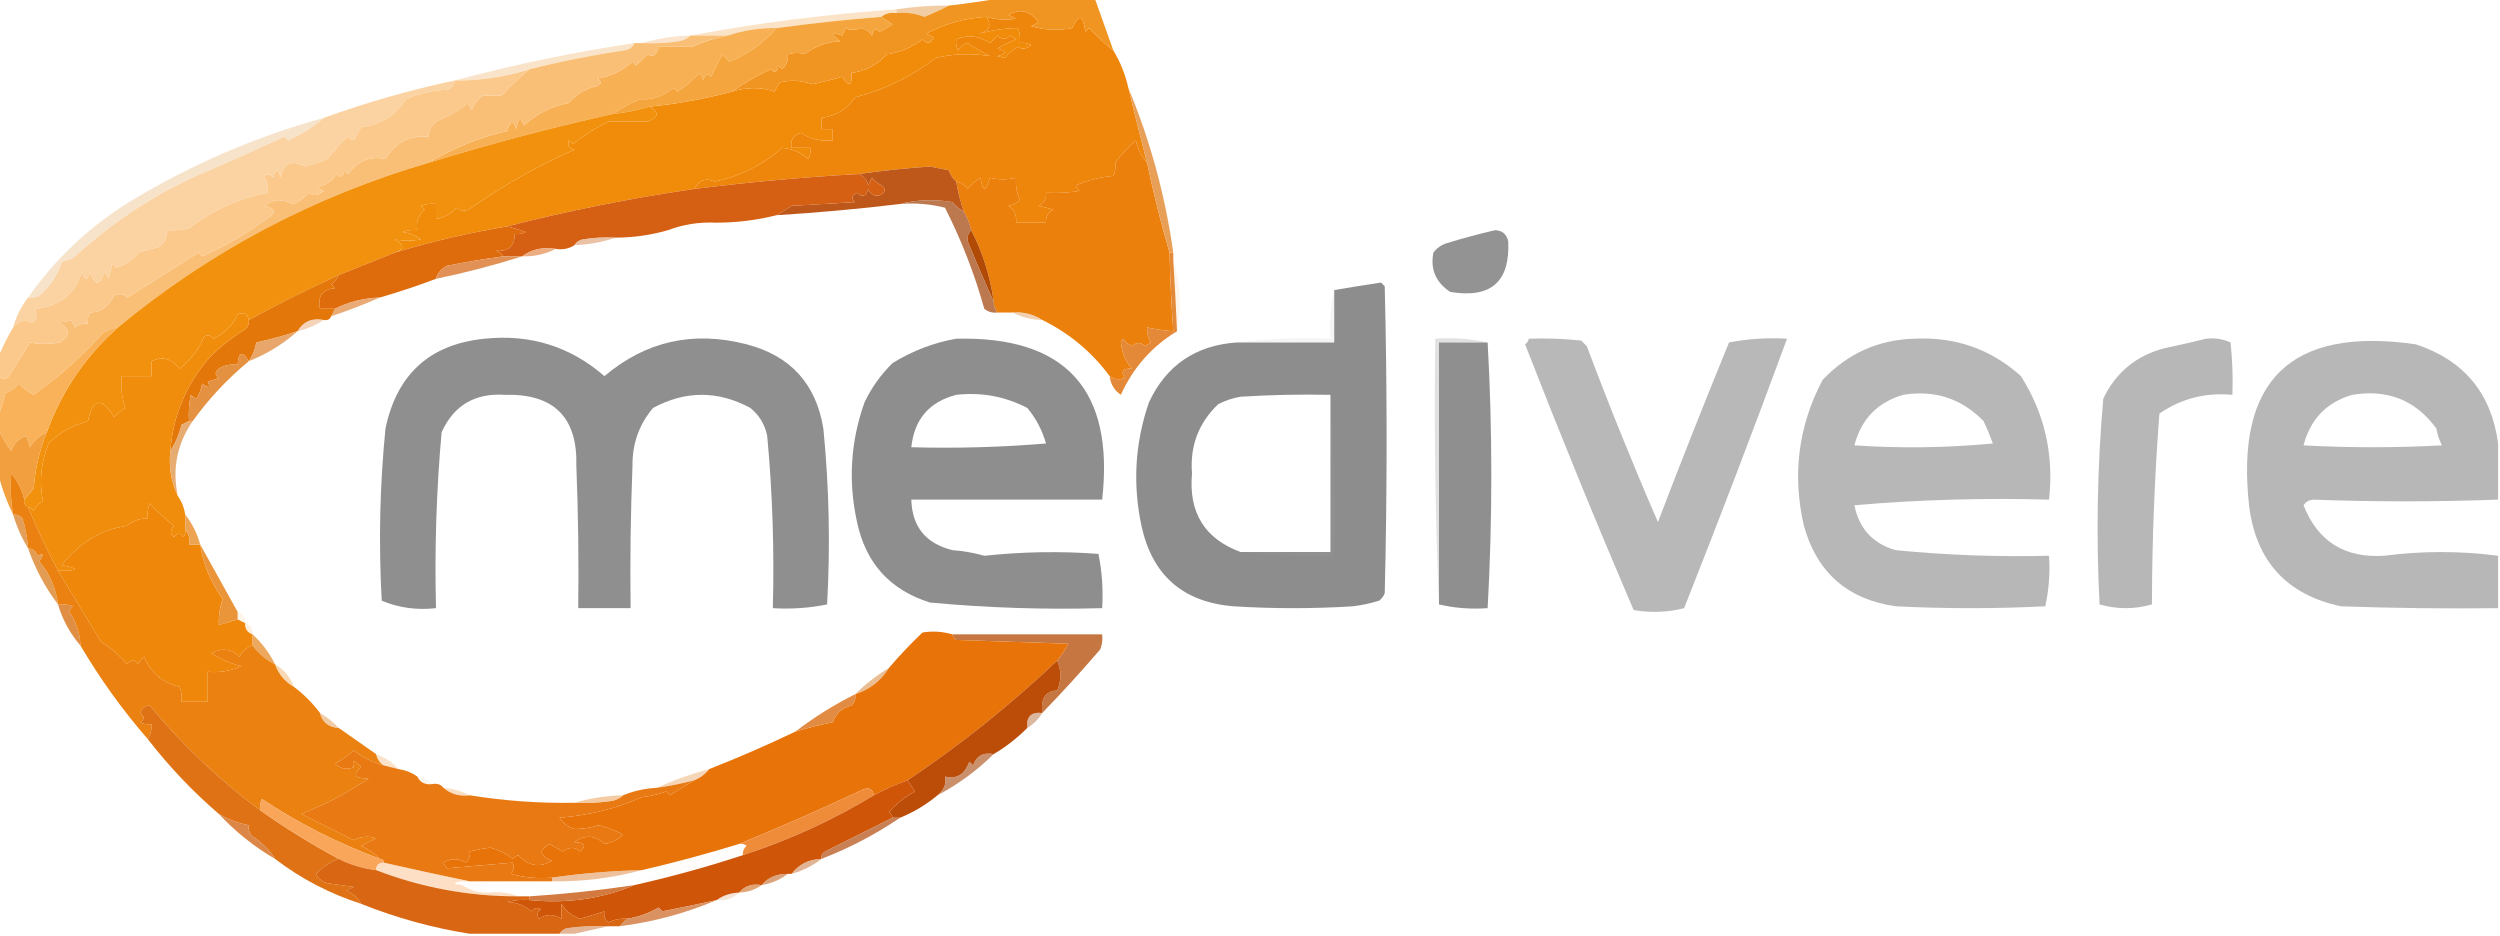 <?xml version="1.0" encoding="UTF-8"?>
<!DOCTYPE svg PUBLIC "-//W3C//DTD SVG 1.1//EN" "http://www.w3.org/Graphics/SVG/1.1/DTD/svg11.dtd">
<svg xmlns="http://www.w3.org/2000/svg" version="1.1" width="668px" height="250px" style="shape-rendering:geometricPrecision; text-rendering:geometricPrecision; image-rendering:optimizeQuality; fill-rule:evenodd; clip-rule:evenodd" xmlns:xlink="http://www.w3.org/1999/xlink">
<g><path style="opacity:0.692" fill="#edb67b" d="M 253.5,1.5 C 251.461,2.578 249.294,3.578 247,4.5C 244.619,3.565 242.119,3.232 239.5,3.5C 239.5,3.167 239.5,2.833 239.5,2.5C 244.13,1.771 248.797,1.437 253.5,1.5 Z"/></g>
<g><path style="opacity:1" fill="#ee860b" d="M 297.5,13.5 C 299.346,16.54 300.679,19.873 301.5,23.5C 303.083,30.126 304.75,36.793 306.5,43.5C 305.011,41.884 304.011,39.884 303.5,37.5C 301.443,39.269 299.61,41.269 298,43.5C 298.148,44.825 297.982,45.992 297.5,47C 294.02,47.301 290.687,48.135 287.5,49.5C 287.709,50.086 288.043,50.586 288.5,51C 285.518,51.498 282.518,51.665 279.5,51.5C 279.64,53.124 278.973,54.29 277.5,55C 278.833,55.333 280.167,55.667 281.5,56C 280.027,56.71 279.36,57.876 279.5,59.5C 276.833,59.5 274.167,59.5 271.5,59.5C 271.703,57.61 271.037,56.11 269.5,55C 270.624,54.751 271.624,54.251 272.5,53.5C 271.652,51.591 271.318,49.591 271.5,47.5C 269.061,48.053 266.727,48.053 264.5,47.5C 263.402,51.361 262.569,51.361 262,47.5C 260.686,48.313 259.519,49.313 258.5,50.5C 257.735,49.388 256.735,48.721 255.5,48.5C 254.609,47.739 253.942,46.739 253.5,45.5C 251.833,45.167 250.167,44.833 248.5,44.5C 241.991,44.936 235.658,45.603 229.5,46.5C 214.785,47.32 200.119,48.654 185.5,50.5C 186.761,48.136 188.594,47.469 191,48.5C 197.787,47.076 203.787,44.076 209,39.5C 211.728,39.764 214.061,40.764 216,42.5C 216.483,41.552 216.649,40.552 216.5,39.5C 214.833,39.5 213.167,39.5 211.5,39.5C 211.147,37.365 211.98,36.032 214,35.5C 216.547,37.178 219.38,37.844 222.5,37.5C 222.5,36.5 222.5,35.5 222.5,34.5C 221.5,34.5 220.5,34.5 219.5,34.5C 219.5,33.5 219.5,32.5 219.5,31.5C 223.354,30.985 226.354,29.151 228.5,26C 236.38,23.977 243.547,20.477 250,15.5C 254.611,14.351 259.444,14.185 264.5,15C 262.399,13.895 260.399,12.729 258.5,11.5C 257.353,11.818 256.519,12.484 256,13.5C 255.517,12.552 255.351,11.552 255.5,10.5C 258.61,9.198 261.61,9.531 264.5,11.5C 265.167,10.833 265.833,10.167 266.5,9.5C 267.598,10.616 268.765,10.616 270,9.5C 270.5,9.833 271,10.167 271.5,10.5C 269.726,11.187 268.059,12.02 266.5,13C 269.167,13.667 269.167,14.333 266.5,15C 267.167,15.167 267.833,15.333 268.5,15.5C 269.19,14.512 270.357,13.512 272,12.5C 273.073,13.28 274.24,13.113 275.5,12C 274.552,11.517 273.552,11.351 272.5,11.5C 272.657,10.127 272.49,8.793 272,7.5C 268.577,7.549 265.077,8.049 261.5,9C 264.411,8.302 265.077,6.802 263.5,4.5C 266.141,5.263 268.808,5.43 271.5,5C 270.833,4.667 270.167,4.333 269.5,4C 272.59,2.177 275.257,2.844 277.5,6C 276.833,6.333 276.167,6.667 275.5,7C 279.204,8.071 282.871,8.238 286.5,7.5C 288.283,3.597 289.45,3.93 290,8.5C 290.333,8.167 290.667,7.833 291,7.5C 293.037,9.706 295.203,11.706 297.5,13.5 Z"/></g>
<g><path style="opacity:1" fill="#f18c0b" d="M 263.5,4.5 C 265.077,6.802 264.411,8.302 261.5,9C 265.077,8.049 268.577,7.549 272,7.5C 272.49,8.793 272.657,10.127 272.5,11.5C 273.552,11.351 274.552,11.517 275.5,12C 274.24,13.113 273.073,13.28 272,12.5C 270.357,13.512 269.19,14.512 268.5,15.5C 267.833,15.333 267.167,15.167 266.5,15C 269.167,14.333 269.167,13.667 266.5,13C 268.059,12.02 269.726,11.187 271.5,10.5C 271,10.167 270.5,9.833 270,9.5C 268.765,10.616 267.598,10.616 266.5,9.5C 265.833,10.167 265.167,10.833 264.5,11.5C 261.61,9.531 258.61,9.198 255.5,10.5C 255.351,11.552 255.517,12.552 256,13.5C 256.519,12.484 257.353,11.818 258.5,11.5C 260.399,12.729 262.399,13.895 264.5,15C 259.444,14.185 254.611,14.351 250,15.5C 243.547,20.477 236.38,23.977 228.5,26C 226.354,29.151 223.354,30.985 219.5,31.5C 219.5,32.5 219.5,33.5 219.5,34.5C 220.5,34.5 221.5,34.5 222.5,34.5C 222.5,35.5 222.5,36.5 222.5,37.5C 219.38,37.844 216.547,37.178 214,35.5C 211.98,36.032 211.147,37.365 211.5,39.5C 213.167,39.5 214.833,39.5 216.5,39.5C 216.649,40.552 216.483,41.552 216,42.5C 214.061,40.764 211.728,39.764 209,39.5C 203.787,44.076 197.787,47.076 191,48.5C 188.594,47.469 186.761,48.136 185.5,50.5C 168.541,52.959 151.874,56.292 135.5,60.5C 125.347,62.192 115.347,64.525 105.5,67.5C 108.125,66.559 108.125,65.393 105.5,64C 107.769,64.374 110.102,64.374 112.5,64C 111.051,62.883 109.384,62.216 107.5,62C 108.793,61.51 110.127,61.343 111.5,61.5C 111.141,59.234 111.808,57.401 113.5,56C 113.167,55.667 112.833,55.333 112.5,55C 113.793,54.51 115.127,54.343 116.5,54.5C 116.5,55.833 116.5,57.167 116.5,58.5C 118.661,58.174 120.494,57.174 122,55.5C 123.25,56.573 124.584,56.573 126,55.5C 134.639,49.429 143.806,44.263 153.5,40C 152.044,39.577 151.544,38.744 152,37.5C 152.333,37.833 152.667,38.167 153,38.5C 155.925,36.232 159.092,34.232 162.5,32.5C 165.993,32.43 169.493,32.43 173,32.5C 176.063,31.325 176.23,29.991 173.5,28.5C 180.966,27.759 188.3,26.426 195.5,24.5C 199.67,23.233 203.504,23.233 207,24.5C 207.374,23.584 207.874,22.75 208.5,22C 211.38,21.316 214.213,21.483 217,22.5C 219.727,21.937 222.393,21.27 225,20.5C 226.908,23.332 227.741,22.999 227.5,19.5C 231.194,19.004 234.361,17.337 237,14.5C 240.54,13.993 243.707,12.66 246.5,10.5C 247.675,11.855 248.675,11.688 249.5,10C 248.833,9.667 248.167,9.333 247.5,9C 252.47,6.335 257.803,4.835 263.5,4.5 Z"/></g>
<g><path style="opacity:1" fill="#f19522" d="M 267.5,-0.5 C 275.833,-0.5 284.167,-0.5 292.5,-0.5C 294.16,4.156 295.826,8.823 297.5,13.5C 295.203,11.706 293.037,9.706 291,7.5C 290.667,7.833 290.333,8.167 290,8.5C 289.45,3.93 288.283,3.597 286.5,7.5C 282.871,8.238 279.204,8.071 275.5,7C 276.167,6.667 276.833,6.333 277.5,6C 275.257,2.844 272.59,2.177 269.5,4C 270.167,4.333 270.833,4.667 271.5,5C 268.808,5.43 266.141,5.263 263.5,4.5C 257.803,4.835 252.47,6.335 247.5,9C 248.167,9.333 248.833,9.667 249.5,10C 248.675,11.688 247.675,11.855 246.5,10.5C 243.707,12.66 240.54,13.993 237,14.5C 234.361,17.337 231.194,19.004 227.5,19.5C 227.741,22.999 226.908,23.332 225,20.5C 222.393,21.27 219.727,21.937 217,22.5C 214.213,21.483 211.38,21.316 208.5,22C 207.874,22.75 207.374,23.584 207,24.5C 203.504,23.233 199.67,23.233 195.5,24.5C 198.735,22.235 202.235,20.235 206,18.5C 207.016,19.634 207.683,19.301 208,17.5C 208.333,17.833 208.667,18.167 209,18.5C 210.188,17.437 210.688,16.103 210.5,14.5C 212.201,14.034 213.701,14.034 215,14.5C 217.795,12.354 220.961,11.187 224.5,11C 221.723,8.827 221.89,8.327 225,9.5C 225.333,8.833 225.667,8.167 226,7.5C 227.13,8.114 228.463,8.114 230,7.5C 231.326,7.755 232.326,8.422 233,9.5C 233.317,7.699 233.984,7.366 235,8.5C 236.205,7.929 237.372,7.262 238.5,6.5C 237.398,5.824 236.398,5.158 235.5,4.5C 236.568,3.566 237.901,3.232 239.5,3.5C 242.119,3.232 244.619,3.565 247,4.5C 249.294,3.578 251.461,2.578 253.5,1.5C 258.305,0.94 262.971,0.273 267.5,-0.5 Z"/></g>
<g><path style="opacity:0.655" fill="#f8d4a9" d="M 239.5,2.5 C 239.5,2.833 239.5,3.167 239.5,3.5C 237.901,3.232 236.568,3.566 235.5,4.5C 226.132,5.237 216.798,6.237 207.5,7.5C 203.016,7.426 198.683,8.092 194.5,9.5C 191.167,9.5 187.833,9.5 184.5,9.5C 202.566,6.116 220.899,3.783 239.5,2.5 Z"/></g>
<g><path style="opacity:0.694" fill="#f8d8b7" d="M 184.5,9.5 C 183.737,10.268 182.737,10.768 181.5,11C 178.183,11.498 174.85,11.665 171.5,11.5C 175.618,10.291 179.951,9.624 184.5,9.5 Z"/></g>
<g><path style="opacity:1" fill="#f8b055" d="M 207.5,7.5 C 204.072,11.414 199.905,14.414 195,16.5C 194.333,15.833 193.667,15.167 193,14.5C 192,16.5 191,18.5 190,20.5C 188.984,19.366 188.317,19.699 188,21.5C 187.667,20.833 187.333,20.167 187,19.5C 185.216,21.367 183.216,23.034 181,24.5C 180.667,24.167 180.333,23.833 180,23.5C 177.159,25.782 174.159,26.782 171,26.5C 168.336,27.698 165.836,29.031 163.5,30.5C 146.914,34.212 130.58,38.545 114.5,43.5C 120.982,39.599 127.982,36.766 135.5,35C 136.362,32.266 137.195,32.099 138,34.5C 138.359,31.456 139.026,31.122 140,33.5C 143.395,30.404 147.395,28.404 152,27.5C 154.004,25.16 156.504,23.66 159.5,23C 160.833,22.333 160.833,21.667 159.5,21C 162.843,20.587 166.01,19.087 169,16.5C 169.333,16.833 169.667,17.167 170,17.5C 171,16.5 172,15.5 173,14.5C 174.558,15.345 175.558,14.678 176,12.5C 179,12.5 182,12.5 185,12.5C 188.134,11.091 191.301,10.091 194.5,9.5C 198.683,8.092 203.016,7.426 207.5,7.5 Z"/></g>
<g><path style="opacity:0.722" fill="#f7d9b4" d="M 169.5,11.5 C 169.03,12.694 168.03,13.36 166.5,13.5C 158.035,14.763 149.702,16.429 141.5,18.5C 135.047,20.576 128.381,21.576 121.5,21.5C 137.197,17.293 153.197,13.96 169.5,11.5 Z"/></g>
<g><path style="opacity:1" fill="#f5a53d" d="M 235.5,4.5 C 236.398,5.158 237.398,5.824 238.5,6.5C 237.372,7.262 236.205,7.929 235,8.5C 233.984,7.366 233.317,7.699 233,9.5C 232.326,8.422 231.326,7.755 230,7.5C 228.463,8.114 227.13,8.114 226,7.5C 225.667,8.167 225.333,8.833 225,9.5C 221.89,8.327 221.723,8.827 224.5,11C 220.961,11.187 217.795,12.354 215,14.5C 213.701,14.034 212.201,14.034 210.5,14.5C 210.688,16.103 210.188,17.437 209,18.5C 208.667,18.167 208.333,17.833 208,17.5C 207.683,19.301 207.016,19.634 206,18.5C 202.235,20.235 198.735,22.235 195.5,24.5C 188.3,26.426 180.966,27.759 173.5,28.5C 170.237,29.482 166.903,30.149 163.5,30.5C 165.836,29.031 168.336,27.698 171,26.5C 174.159,26.782 177.159,25.782 180,23.5C 180.333,23.833 180.667,24.167 181,24.5C 183.216,23.034 185.216,21.367 187,19.5C 187.333,20.167 187.667,20.833 188,21.5C 188.317,19.699 188.984,19.366 190,20.5C 191,18.5 192,16.5 193,14.5C 193.667,15.167 194.333,15.833 195,16.5C 199.905,14.414 204.072,11.414 207.5,7.5C 216.798,6.237 226.132,5.237 235.5,4.5 Z"/></g>
<g><path style="opacity:1" fill="#eb800c" d="M 306.5,43.5 C 308.207,51.66 310.207,59.66 312.5,67.5C 312.668,74.51 313.001,81.51 313.5,88.5C 311.139,88.326 308.806,87.993 306.5,87.5C 306.421,88.93 306.754,90.264 307.5,91.5C 307,91.833 306.5,92.167 306,92.5C 304.765,91.385 303.598,91.385 302.5,92.5C 301.522,92.023 300.689,91.357 300,90.5C 299.833,90.833 299.667,91.167 299.5,91.5C 299.856,94.509 300.856,96.843 302.5,98.5C 300.058,98.354 299.391,99.187 300.5,101C 299.072,101.579 297.738,101.412 296.5,100.5C 291.693,94.023 285.693,89.023 278.5,85.5C 276.162,83.96 273.495,83.294 270.5,83.5C 269.167,83.5 267.833,83.5 266.5,83.5C 265.89,82.609 265.557,81.609 265.5,80.5C 264.57,73.764 262.57,67.431 259.5,61.5C 259.107,59.716 258.441,58.05 257.5,56.5C 256.629,53.888 255.963,51.221 255.5,48.5C 256.735,48.721 257.735,49.388 258.5,50.5C 259.519,49.313 260.686,48.313 262,47.5C 262.569,51.361 263.402,51.361 264.5,47.5C 266.727,48.053 269.061,48.053 271.5,47.5C 271.318,49.591 271.652,51.591 272.5,53.5C 271.624,54.251 270.624,54.751 269.5,55C 271.037,56.11 271.703,57.61 271.5,59.5C 274.167,59.5 276.833,59.5 279.5,59.5C 279.36,57.876 280.027,56.71 281.5,56C 280.167,55.667 278.833,55.333 277.5,55C 278.973,54.29 279.64,53.124 279.5,51.5C 282.518,51.665 285.518,51.498 288.5,51C 288.043,50.586 287.709,50.086 287.5,49.5C 290.687,48.135 294.02,47.301 297.5,47C 297.982,45.992 298.148,44.825 298,43.5C 299.61,41.269 301.443,39.269 303.5,37.5C 304.011,39.884 305.011,41.884 306.5,43.5 Z"/></g>
<g><path style="opacity:1" fill="#fabf76" d="M 184.5,9.5 C 187.833,9.5 191.167,9.5 194.5,9.5C 191.301,10.091 188.134,11.091 185,12.5C 182,12.5 179,12.5 176,12.5C 175.558,14.678 174.558,15.345 173,14.5C 172,15.5 171,16.5 170,17.5C 169.667,17.167 169.333,16.833 169,16.5C 166.01,19.087 162.843,20.587 159.5,21C 160.833,21.667 160.833,22.333 159.5,23C 156.504,23.66 154.004,25.16 152,27.5C 147.395,28.404 143.395,30.404 140,33.5C 139.026,31.122 138.359,31.456 138,34.5C 137.195,32.099 136.362,32.266 135.5,35C 127.982,36.766 120.982,39.599 114.5,43.5C 83.697,52.524 56.03,67.19 31.5,87.5C 30.078,87.709 28.745,88.209 27.5,89C 21.948,95.221 15.781,100.721 9,105.5C 7.488,104.743 6.154,103.743 5,102.5C 4.097,103.701 2.931,104.535 1.5,105C 0.883,107.277 0.216,109.444 -0.5,111.5C -0.5,107.833 -0.5,104.167 -0.5,100.5C 0.88,101.706 2.047,101.373 3,99.5C 4.667,96.833 6.333,94.167 8,91.5C 10.41,92.01 13.076,92.01 16,91.5C 19.003,89.647 18.836,87.814 15.5,86C 16.825,86.148 17.992,85.982 19,85.5C 19.333,86.167 19.667,86.833 20,87.5C 21.011,86.663 22.178,86.33 23.5,86.5C 23.351,85.448 23.517,84.448 24,83.5C 26.797,83.48 28.963,81.98 30.5,79C 31.784,78.316 32.95,78.483 34,79.5C 40.343,75.496 46.676,71.496 53,67.5C 53.333,67.833 53.667,68.167 54,68.5C 59.513,66.093 65.013,62.926 70.5,59C 74.002,56.989 74.002,55.656 70.5,55C 71.5,54.5 72.5,54 73.5,53.5C 75.092,53.417 76.759,53.751 78.5,54.5C 80.036,53.752 81.369,52.752 82.5,51.5C 83.812,52.46 85.146,52.294 86.5,51C 85.833,50.667 85.167,50.333 84.5,50C 86.848,49.654 88.681,48.487 90,46.5C 91.016,47.634 91.683,47.301 92,45.5C 92.333,45.833 92.667,46.167 93,46.5C 95.66,42.931 98.993,41.598 103,42.5C 105.458,38.161 109.291,36.161 114.5,36.5C 114.561,34.408 115.561,32.908 117.5,32C 120.295,30.861 122.795,29.361 125,27.5C 125.333,28.167 125.667,28.833 126,29.5C 126.615,27.884 127.615,26.55 129,25.5C 130.667,25.5 132.333,25.5 134,25.5C 136.344,22.989 138.844,20.656 141.5,18.5C 149.702,16.429 158.035,14.763 166.5,13.5C 168.03,13.36 169.03,12.694 169.5,11.5C 170.167,11.5 170.833,11.5 171.5,11.5C 174.85,11.665 178.183,11.498 181.5,11C 182.737,10.768 183.737,10.268 184.5,9.5 Z"/></g>
<g><path style="opacity:0.903" fill="#f5e1c5" d="M 86.5,31.5 C 83.676,33.953 80.51,35.953 77,37.5C 76.667,37.167 76.333,36.833 76,36.5C 69.349,39.602 62.683,42.602 56,45.5C 42.769,50.946 30.603,58.779 19.5,69C 18.5,69.333 17.5,69.667 16.5,70C 15.357,73.571 13.357,76.571 10.5,79C 9.552,79.483 8.552,79.65 7.5,79.5C 14.729,69.202 23.729,60.702 34.5,54C 50.806,44.067 68.139,36.567 86.5,31.5 Z"/></g>
<g><path style="opacity:1" fill="#be581a" d="M 255.5,48.5 C 255.963,51.221 256.629,53.888 257.5,56.5C 256.373,55.878 255.373,55.045 254.5,54C 249.648,53.185 244.981,53.352 240.5,54.5C 229.675,55.815 218.675,56.815 207.5,57.5C 208.808,56.768 210.142,55.934 211.5,55C 217.167,54.667 222.833,54.333 228.5,54C 227.346,53.086 227.513,52.253 229,51.5C 230.395,52.815 231.395,52.481 232,50.5C 232.725,52.158 233.892,52.658 235.5,52C 236.711,51.107 236.711,50.274 235.5,49.5C 234.522,49.023 233.689,48.357 233,47.5C 232.667,48.167 232.333,48.833 232,49.5C 231.623,48.058 230.79,47.058 229.5,46.5C 235.658,45.603 241.991,44.936 248.5,44.5C 250.167,44.833 251.833,45.167 253.5,45.5C 253.942,46.739 254.609,47.739 255.5,48.5 Z"/></g>
<g><path style="opacity:1" fill="#f1910d" d="M 173.5,28.5 C 176.23,29.991 176.063,31.325 173,32.5C 169.493,32.43 165.993,32.43 162.5,32.5C 159.092,34.232 155.925,36.232 153,38.5C 152.667,38.167 152.333,37.833 152,37.5C 151.544,38.744 152.044,39.577 153.5,40C 143.806,44.263 134.639,49.429 126,55.5C 124.584,56.573 123.25,56.573 122,55.5C 120.494,57.174 118.661,58.174 116.5,58.5C 116.5,57.167 116.5,55.833 116.5,54.5C 115.127,54.343 113.793,54.51 112.5,55C 112.833,55.333 113.167,55.667 113.5,56C 111.808,57.401 111.141,59.234 111.5,61.5C 110.127,61.343 108.793,61.51 107.5,62C 109.384,62.216 111.051,62.883 112.5,64C 110.102,64.374 107.769,64.374 105.5,64C 108.125,65.393 108.125,66.559 105.5,67.5C 100.541,69.489 95.541,71.489 90.5,73.5C 82.364,77.203 74.364,81.203 66.5,85.5C 66.157,83.775 65.157,83.275 63.5,84C 62.151,86.936 59.985,89.102 57,90.5C 56.282,89.549 55.449,89.383 54.5,90C 53.103,93.4 50.937,96.233 48,98.5C 45.877,95.788 43.377,95.122 40.5,96.5C 40.5,97.833 40.5,99.167 40.5,100.5C 37.833,100.5 35.167,100.5 32.5,100.5C 32.223,103.448 32.556,106.281 33.5,109C 32.354,109.645 31.354,110.478 30.5,111.5C 27.149,106.024 24.816,106.358 23.5,112.5C 19.026,113.787 15.526,115.787 13,118.5C 10.918,123.608 10.418,128.775 11.5,134C 10.333,134.5 9.5,135.333 9,136.5C 8.617,135.944 8.117,135.611 7.5,135.5C 6.662,135.158 6.328,134.492 6.5,133.5C 7.315,132.571 8.148,131.571 9,130.5C 9.388,125.282 10.555,120.282 12.5,115.5C 16.509,104.509 22.842,95.175 31.5,87.5C 56.03,67.19 83.697,52.524 114.5,43.5C 130.58,38.545 146.914,34.212 163.5,30.5C 166.903,30.149 170.237,29.482 173.5,28.5 Z"/></g>
<g><path style="opacity:0.986" fill="#e89f57" d="M 301.5,23.5 C 307.351,37.56 311.351,52.227 313.5,67.5C 313.167,67.5 312.833,67.5 312.5,67.5C 310.207,59.66 308.207,51.66 306.5,43.5C 304.75,36.793 303.083,30.126 301.5,23.5 Z"/></g>
<g><path style="opacity:1" fill="#fbd3a3" d="M 121.5,21.5 C 121.423,22.75 120.756,23.583 119.5,24C 115.64,24.105 111.974,24.938 108.5,26.5C 105.643,30.862 101.643,33.362 96.5,34C 95.929,35.205 95.262,36.372 94.5,37.5C 93.914,37.291 93.414,36.957 93,36.5C 90.982,38.35 89.149,40.35 87.5,42.5C 85.535,43.292 83.535,43.959 81.5,44.5C 77.919,42.597 75.752,43.597 75,47.5C 74.333,44.833 73.667,44.833 73,47.5C 72.282,46.549 71.449,46.383 70.5,47C 71.38,48.356 71.713,49.856 71.5,51.5C 63.759,53.038 56.759,56.204 50.5,61C 48.527,61.495 46.527,61.662 44.5,61.5C 44.703,63.39 44.037,64.89 42.5,66C 40.645,66.422 38.811,66.922 37,67.5C 35.502,69.559 33.502,70.892 31,71.5C 30.667,71.167 30.333,70.833 30,70.5C 29.667,71.833 29.333,73.167 29,74.5C 28.667,73.833 28.333,73.167 28,72.5C 26.667,76.5 25.333,76.5 24,72.5C 23.333,75.167 22.667,75.167 22,72.5C 20.047,78.555 15.88,81.888 9.5,82.5C 10.165,85.888 9.165,86.888 6.5,85.5C 5.261,85.942 4.261,86.609 3.5,87.5C 4.304,84.558 5.638,81.891 7.5,79.5C 8.552,79.65 9.552,79.483 10.5,79C 13.357,76.571 15.357,73.571 16.5,70C 17.5,69.667 18.5,69.333 19.5,69C 30.603,58.779 42.769,50.946 56,45.5C 62.683,42.602 69.349,39.602 76,36.5C 76.333,36.833 76.667,37.167 77,37.5C 80.51,35.953 83.676,33.953 86.5,31.5C 97.845,27.39 109.511,24.056 121.5,21.5 Z"/></g>
<g><path style="opacity:1" fill="#d55f13" d="M 229.5,46.5 C 230.79,47.058 231.623,48.058 232,49.5C 232.333,48.833 232.667,48.167 233,47.5C 233.689,48.357 234.522,49.023 235.5,49.5C 236.711,50.274 236.711,51.107 235.5,52C 233.892,52.658 232.725,52.158 232,50.5C 231.395,52.481 230.395,52.815 229,51.5C 227.513,52.253 227.346,53.086 228.5,54C 222.833,54.333 217.167,54.667 211.5,55C 210.142,55.934 208.808,56.768 207.5,57.5C 202.384,58.806 197.051,59.473 191.5,59.5C 186.9,59.28 182.567,59.946 178.5,61.5C 173.964,62.811 169.297,63.477 164.5,63.5C 161.482,63.335 158.482,63.502 155.5,64C 154.584,64.278 153.918,64.778 153.5,65.5C 152.081,66.451 150.415,66.784 148.5,66.5C 144.988,65.945 141.988,66.612 139.5,68.5C 137.833,68.5 136.167,68.5 134.5,68.5C 134.082,67.778 133.416,67.278 132.5,67C 135.901,67.266 137.567,65.766 137.5,62.5C 138.552,62.65 139.552,62.483 140.5,62C 138.846,61.392 137.179,60.892 135.5,60.5C 151.874,56.292 168.541,52.959 185.5,50.5C 200.119,48.654 214.785,47.32 229.5,46.5 Z"/></g>
<g><path style="opacity:1" fill="#fbc98c" d="M 141.5,18.5 C 138.844,20.656 136.344,22.989 134,25.5C 132.333,25.5 130.667,25.5 129,25.5C 127.615,26.55 126.615,27.884 126,29.5C 125.667,28.833 125.333,28.167 125,27.5C 122.795,29.361 120.295,30.861 117.5,32C 115.561,32.908 114.561,34.408 114.5,36.5C 109.291,36.161 105.458,38.161 103,42.5C 98.993,41.598 95.66,42.931 93,46.5C 92.667,46.167 92.333,45.833 92,45.5C 91.683,47.301 91.016,47.634 90,46.5C 88.681,48.487 86.848,49.654 84.5,50C 85.167,50.333 85.833,50.667 86.5,51C 85.146,52.294 83.812,52.46 82.5,51.5C 81.369,52.752 80.036,53.752 78.5,54.5C 76.759,53.751 75.092,53.417 73.5,53.5C 72.5,54 71.5,54.5 70.5,55C 74.002,55.656 74.002,56.989 70.5,59C 65.013,62.926 59.513,66.093 54,68.5C 53.667,68.167 53.333,67.833 53,67.5C 46.676,71.496 40.343,75.496 34,79.5C 32.95,78.483 31.784,78.316 30.5,79C 28.963,81.98 26.797,83.48 24,83.5C 23.517,84.448 23.351,85.448 23.5,86.5C 22.178,86.33 21.011,86.663 20,87.5C 19.667,86.833 19.333,86.167 19,85.5C 17.992,85.982 16.825,86.148 15.5,86C 18.836,87.814 19.003,89.647 16,91.5C 13.076,92.01 10.41,92.01 8,91.5C 6.333,94.167 4.667,96.833 3,99.5C 2.047,101.373 0.88,101.706 -0.5,100.5C -0.5,98.833 -0.5,97.167 -0.5,95.5C 0.641,92.746 1.975,90.079 3.5,87.5C 4.261,86.609 5.261,85.942 6.5,85.5C 9.165,86.888 10.165,85.888 9.5,82.5C 15.88,81.888 20.047,78.555 22,72.5C 22.667,75.167 23.333,75.167 24,72.5C 25.333,76.5 26.667,76.5 28,72.5C 28.333,73.167 28.667,73.833 29,74.5C 29.333,73.167 29.667,71.833 30,70.5C 30.333,70.833 30.667,71.167 31,71.5C 33.502,70.892 35.502,69.559 37,67.5C 38.811,66.922 40.645,66.422 42.5,66C 44.037,64.89 44.703,63.39 44.5,61.5C 46.527,61.662 48.527,61.495 50.5,61C 56.759,56.204 63.759,53.038 71.5,51.5C 71.713,49.856 71.38,48.356 70.5,47C 71.449,46.383 72.282,46.549 73,47.5C 73.667,44.833 74.333,44.833 75,47.5C 75.752,43.597 77.919,42.597 81.5,44.5C 83.535,43.959 85.535,43.292 87.5,42.5C 89.149,40.35 90.982,38.35 93,36.5C 93.414,36.957 93.914,37.291 94.5,37.5C 95.262,36.372 95.929,35.205 96.5,34C 101.643,33.362 105.643,30.862 108.5,26.5C 111.974,24.938 115.64,24.105 119.5,24C 120.756,23.583 121.423,22.75 121.5,21.5C 128.381,21.576 135.047,20.576 141.5,18.5 Z"/></g>
<g><path style="opacity:0.039" fill="#f8d7ba" d="M 191.5,59.5 C 187.382,60.709 183.049,61.376 178.5,61.5C 182.567,59.946 186.9,59.28 191.5,59.5 Z"/></g>
<g><path style="opacity:0.955" fill="#8e8e8e" d="M 399.5,61.5 C 401.411,61.574 402.578,62.574 403,64.5C 403.509,75.317 398.342,79.817 387.5,78C 383.64,75.452 382.14,71.952 383,67.5C 383.903,66.299 385.069,65.465 386.5,65C 390.919,63.648 395.252,62.481 399.5,61.5 Z"/></g>
<g><path style="opacity:0.649" fill="#dea277" d="M 164.5,63.5 C 161.054,64.687 157.387,65.354 153.5,65.5C 153.918,64.778 154.584,64.278 155.5,64C 158.482,63.502 161.482,63.335 164.5,63.5 Z"/></g>
<g><path style="opacity:0.858" fill="#e9a06e" d="M 148.5,66.5 C 145.781,67.913 142.781,68.58 139.5,68.5C 141.988,66.612 144.988,65.945 148.5,66.5 Z"/></g>
<g><path style="opacity:1" fill="#de6c0d" d="M 135.5,60.5 C 137.179,60.892 138.846,61.392 140.5,62C 139.552,62.483 138.552,62.65 137.5,62.5C 137.567,65.766 135.901,67.266 132.5,67C 133.416,67.278 134.082,67.778 134.5,68.5C 129.492,69.167 124.492,70.001 119.5,71C 117.944,71.72 116.944,72.887 116.5,74.5C 111.659,76.336 106.659,78.003 101.5,79.5C 97.159,79.658 93.159,80.658 89.5,82.5C 88.167,82.5 86.833,82.5 85.5,82.5C 84.79,79.141 86.124,77.307 89.5,77C 89.167,76.667 88.833,76.333 88.5,76C 89.38,75.292 90.047,74.458 90.5,73.5C 95.541,71.489 100.541,69.489 105.5,67.5C 115.347,64.525 125.347,62.192 135.5,60.5 Z"/></g>
<g><path style="opacity:0.992" fill="#af4904" d="M 259.5,61.5 C 262.57,67.431 264.57,73.764 265.5,80.5C 263.249,75.597 261.083,70.597 259,65.5C 258.235,63.934 258.402,62.601 259.5,61.5 Z"/></g>
<g><path style="opacity:1" fill="#e19156" d="M 134.5,68.5 C 136.167,68.5 137.833,68.5 139.5,68.5C 132.044,70.867 124.377,72.867 116.5,74.5C 116.944,72.887 117.944,71.72 119.5,71C 124.492,70.001 129.492,69.167 134.5,68.5 Z"/></g>
<g><path style="opacity:0.865" fill="#b26534" d="M 240.5,54.5 C 244.981,53.352 249.648,53.185 254.5,54C 255.373,55.045 256.373,55.878 257.5,56.5C 258.441,58.05 259.107,59.716 259.5,61.5C 258.402,62.601 258.235,63.934 259,65.5C 261.083,70.597 263.249,75.597 265.5,80.5C 265.557,81.609 265.89,82.609 266.5,83.5C 265.178,83.67 264.011,83.337 263,82.5C 260.382,73.146 256.882,64.146 252.5,55.5C 248.555,54.509 244.555,54.176 240.5,54.5 Z"/></g>
<g><path style="opacity:0.976" fill="#8a8a8a" d="M 330.5,91.5 C 339.167,91.5 347.833,91.5 356.5,91.5C 356.5,86.833 356.5,82.167 356.5,77.5C 360.565,76.807 364.732,76.14 369,75.5C 369.333,75.833 369.667,76.167 370,76.5C 370.667,103.833 370.667,131.167 370,158.5C 369.692,159.308 369.192,159.975 368.5,160.5C 366.224,161.213 363.891,161.713 361.5,162C 350.833,162.667 340.167,162.667 329.5,162C 316.031,160.864 307.865,153.697 305,140.5C 302.613,129.304 303.28,118.304 307,107.5C 311.644,97.587 319.477,92.254 330.5,91.5 Z M 355.5,105.5 C 355.5,119.5 355.5,133.5 355.5,147.5C 347.5,147.5 339.5,147.5 331.5,147.5C 321.89,143.976 317.557,136.976 318.5,126.5C 317.924,119.164 320.258,112.997 325.5,108C 327.392,107.027 329.392,106.36 331.5,106C 339.493,105.5 347.493,105.334 355.5,105.5 Z"/></g>
<g><path style="opacity:0.953" fill="#e7a66f" d="M 101.5,79.5 C 97.32,81.341 92.987,83.008 88.5,84.5C 88.833,83.833 89.167,83.167 89.5,82.5C 93.159,80.658 97.159,79.658 101.5,79.5 Z"/></g>
<g><path style="opacity:0.476" fill="#e19f5d" d="M 270.5,83.5 C 273.495,83.294 276.162,83.96 278.5,85.5C 275.572,85.435 272.905,84.768 270.5,83.5 Z"/></g>
<g><path style="opacity:1" fill="#e37709" d="M 90.5,73.5 C 90.047,74.458 89.38,75.292 88.5,76C 88.833,76.333 89.167,76.667 89.5,77C 86.124,77.307 84.79,79.141 85.5,82.5C 86.833,82.5 88.167,82.5 89.5,82.5C 89.167,83.167 88.833,83.833 88.5,84.5C 88.158,85.338 87.492,85.672 86.5,85.5C 83.37,84.908 81.036,85.908 79.5,88.5C 75.901,89.699 72.235,90.699 68.5,91.5C 68.169,93.322 67.502,94.989 66.5,96.5C 64.694,93.662 63.694,93.995 63.5,97.5C 61.712,97.215 60.045,97.548 58.5,98.5C 57.359,99.425 57.359,100.259 58.5,101C 57.5,101.333 56.5,101.667 55.5,102C 56.34,103.666 55.84,103.833 54,102.5C 53.781,103.938 53.281,105.271 52.5,106.5C 51.914,106.291 51.414,105.957 51,105.5C 50.503,107.81 50.337,110.143 50.5,112.5C 49.85,112.804 49.184,113.137 48.5,113.5C 47.868,116.102 46.868,118.436 45.5,120.5C 46.257,110.989 49.757,102.656 56,95.5C 58.855,92.65 62.022,90.15 65.5,88C 66.252,87.329 66.586,86.496 66.5,85.5C 74.364,81.203 82.364,77.203 90.5,73.5 Z"/></g>
<g><path style="opacity:0.529" fill="#e8af7d" d="M 86.5,85.5 C 84.396,86.912 82.063,87.912 79.5,88.5C 81.036,85.908 83.37,84.908 86.5,85.5 Z"/></g>
<g><path style="opacity:0.18" fill="#f7c993" d="M 313.5,69.5 C 315.44,75.776 315.774,82.109 314.5,88.5C 314.233,82.162 313.9,75.829 313.5,69.5 Z"/></g>
<g><path style="opacity:0.957" fill="#e7a263" d="M 79.5,88.5 C 75.677,91.916 71.343,94.582 66.5,96.5C 67.502,94.989 68.169,93.322 68.5,91.5C 72.235,90.699 75.901,89.699 79.5,88.5 Z"/></g>
<g><path style="opacity:1" fill="#e38937" d="M 312.5,67.5 C 312.833,67.5 313.167,67.5 313.5,67.5C 313.5,68.167 313.5,68.833 313.5,69.5C 313.9,75.829 314.233,82.162 314.5,88.5C 307.779,92.56 302.779,98.226 299.5,105.5C 297.738,104.312 296.738,102.645 296.5,100.5C 297.738,101.412 299.072,101.579 300.5,101C 299.391,99.187 300.058,98.354 302.5,98.5C 300.856,96.843 299.856,94.509 299.5,91.5C 299.667,91.167 299.833,90.833 300,90.5C 300.689,91.357 301.522,92.023 302.5,92.5C 303.598,91.385 304.765,91.385 306,92.5C 306.5,92.167 307,91.833 307.5,91.5C 306.754,90.264 306.421,88.93 306.5,87.5C 308.806,87.993 311.139,88.326 313.5,88.5C 313.001,81.51 312.668,74.51 312.5,67.5 Z"/></g>
<g><path style="opacity:0.216" fill="#cccccc" d="M 356.5,77.5 C 356.5,82.167 356.5,86.833 356.5,91.5C 347.833,91.5 339.167,91.5 330.5,91.5C 338.65,90.507 346.983,90.174 355.5,90.5C 355.182,85.968 355.515,81.634 356.5,77.5 Z"/></g>
<g><path style="opacity:0.967" fill="#8c8c8c" d="M 129.5,90.5 C 141.703,89.236 152.37,92.569 161.5,100.5C 172.58,91.147 185.247,88.314 199.5,92C 211.22,95.053 218.054,102.553 220,114.5C 221.549,130.131 221.882,145.797 221,161.5C 216.263,162.469 211.43,162.803 206.5,162.5C 206.918,147.117 206.418,131.784 205,116.5C 204.394,113.452 202.894,110.952 200.5,109C 191.833,104.333 183.167,104.333 174.5,109C 170.765,113.409 168.932,118.576 169,124.5C 168.5,137.162 168.333,149.829 168.5,162.5C 163.833,162.5 159.167,162.5 154.5,162.5C 154.667,149.829 154.5,137.162 154,124.5C 154.348,111.514 148.014,105.181 135,105.5C 126.935,104.949 121.268,108.282 118,115.5C 116.599,131.123 116.099,146.79 116.5,162.5C 111.352,163.074 106.518,162.407 102,160.5C 101.141,145.134 101.475,129.801 103,114.5C 106.039,99.956 114.872,91.956 129.5,90.5 Z"/></g>
<g><path style="opacity:0.97" fill="#8b8b8b" d="M 255.5,90.5 C 284.798,89.805 297.798,104.138 294.5,133.5C 277.5,133.5 260.5,133.5 243.5,133.5C 243.716,140.748 247.383,145.248 254.5,147C 257.426,147.218 260.26,147.718 263,148.5C 273.306,147.408 283.473,147.242 293.5,148C 294.469,152.737 294.803,157.57 294.5,162.5C 279.117,162.918 263.784,162.418 248.5,161C 237.826,157.658 231.326,150.491 229,139.5C 226.605,128.631 227.272,117.964 231,107.5C 232.886,103.56 235.386,100.06 238.5,97C 243.882,93.712 249.549,91.545 255.5,90.5 Z M 255.5,105.5 C 262.221,104.751 268.554,105.918 274.5,109C 276.819,111.803 278.485,114.97 279.5,118.5C 267.518,119.499 255.518,119.832 243.5,119.5C 244.294,112.042 248.294,107.375 255.5,105.5 Z"/></g>
<g><path style="opacity:0.974" fill="#8d8d8d" d="M 397.5,91.5 C 398.808,115.027 398.808,138.694 397.5,162.5C 392.968,162.818 388.634,162.485 384.5,161.5C 384.5,138.167 384.5,114.833 384.5,91.5C 388.833,91.5 393.167,91.5 397.5,91.5 Z"/></g>
<g><path style="opacity:0.96" fill="#b4b5b4" d="M 408.5,90.5 C 413.179,90.334 417.845,90.501 422.5,91C 423,91.5 423.5,92 424,92.5C 429.951,108.361 436.284,124.027 443,139.5C 449.137,123.421 455.471,107.421 462,91.5C 467.072,90.529 472.238,90.195 477.5,90.5C 468.638,114.582 459.471,138.582 450,162.5C 445.587,163.632 441.087,163.799 436.5,163C 426.451,139.528 416.785,115.861 407.5,92C 408.056,91.617 408.389,91.117 408.5,90.5 Z"/></g>
<g><path style="opacity:0.956" fill="#b3b4b3" d="M 511.5,90.5 C 522.443,89.938 531.943,93.271 540,100.5C 546.346,110.551 548.846,121.551 547.5,133.5C 530.013,133.015 512.679,133.515 495.5,135C 496.731,141.231 500.398,145.231 506.5,147C 520.129,148.337 533.796,148.837 547.5,148.5C 547.8,153.099 547.467,157.599 546.5,162C 533.167,162.667 519.833,162.667 506.5,162C 493.646,160.145 485.479,152.978 482,140.5C 478.84,126.841 480.507,113.841 487,101.5C 493.728,94.432 501.894,90.765 511.5,90.5 Z M 508.5,105.5 C 516.934,104.145 524.101,106.478 530,112.5C 530.931,114.459 531.764,116.459 532.5,118.5C 520.18,119.666 507.847,119.833 495.5,119C 497.314,112.02 501.647,107.52 508.5,105.5 Z"/></g>
<g><path style="opacity:0.962" fill="#b4b5b4" d="M 589.5,90.5 C 591.792,90.244 593.959,90.577 596,91.5C 596.499,96.155 596.666,100.821 596.5,105.5C 589.325,104.831 582.825,106.498 577,110.5C 575.694,127.409 575.028,144.409 575,161.5C 570.333,162.833 565.667,162.833 561,161.5C 560.053,143.114 560.387,124.781 562,106.5C 565.389,99.446 570.889,94.946 578.5,93C 582.312,92.204 585.979,91.371 589.5,90.5 Z"/></g>
<g><path style="opacity:0.963" fill="#b4b5b4" d="M 667.5,118.5 C 667.5,123.5 667.5,128.5 667.5,133.5C 650.875,134.112 634.375,134.112 618,133.5C 616.941,133.63 616.108,134.13 615.5,135C 619.309,144.663 626.476,149.163 637,148.5C 647.167,147.178 657.333,147.178 667.5,148.5C 667.5,153.167 667.5,157.833 667.5,162.5C 653.496,162.667 639.496,162.5 625.5,162C 611.101,158.934 602.934,150.101 601,135.5C 597.151,101.681 611.984,87.181 645.5,92C 658.37,96.24 665.703,105.073 667.5,118.5 Z M 628.5,105.5 C 637.968,103.927 645.468,106.927 651,114.5C 651.273,116.101 651.773,117.601 652.5,119C 640.167,119.667 627.833,119.667 615.5,119C 617.341,111.994 621.674,107.494 628.5,105.5 Z"/></g>
<g><path style="opacity:0.363" fill="#aaabaa" d="M 397.5,91.5 C 393.167,91.5 388.833,91.5 384.5,91.5C 384.5,114.833 384.5,138.167 384.5,161.5C 383.502,138.006 383.169,114.339 383.5,90.5C 388.363,90.18 393.03,90.514 397.5,91.5 Z"/></g>
<g><path style="opacity:1" fill="#f18d0c" d="M 66.5,85.5 C 66.586,86.496 66.252,87.329 65.5,88C 62.022,90.15 58.855,92.65 56,95.5C 49.757,102.656 46.257,110.989 45.5,120.5C 45.083,124.817 45.75,128.817 47.5,132.5C 48.538,133.93 49.204,135.597 49.5,137.5C 49.5,138.833 49.5,140.167 49.5,141.5C 49.631,142.239 49.464,142.906 49,143.5C 48.259,142.359 47.425,142.359 46.5,143.5C 45.41,142.609 45.41,141.609 46.5,140.5C 44.183,138.684 42.017,136.684 40,134.5C 39.51,135.793 39.343,137.127 39.5,138.5C 37.418,138.472 35.584,139.139 34,140.5C 27.059,141.458 21.226,144.958 16.5,151C 21.541,152.008 21.208,152.508 15.5,152.5C 12.552,146.939 9.885,141.272 7.5,135.5C 8.117,135.611 8.617,135.944 9,136.5C 9.5,135.333 10.333,134.5 11.5,134C 10.418,128.775 10.918,123.608 13,118.5C 15.526,115.787 19.026,113.787 23.5,112.5C 24.816,106.358 27.149,106.024 30.5,111.5C 31.354,110.478 32.354,109.645 33.5,109C 32.556,106.281 32.223,103.448 32.5,100.5C 35.167,100.5 37.833,100.5 40.5,100.5C 40.5,99.167 40.5,97.833 40.5,96.5C 43.377,95.122 45.877,95.788 48,98.5C 50.937,96.233 53.103,93.4 54.5,90C 55.449,89.383 56.282,89.549 57,90.5C 59.985,89.102 62.151,86.936 63.5,84C 65.157,83.275 66.157,83.775 66.5,85.5 Z"/></g>
<g><path style="opacity:1" fill="#e59142" d="M 66.5,96.5 C 60.823,101.178 55.823,106.511 51.5,112.5C 51.167,112.5 50.833,112.5 50.5,112.5C 50.337,110.143 50.503,107.81 51,105.5C 51.414,105.957 51.914,106.291 52.5,106.5C 53.281,105.271 53.781,103.938 54,102.5C 55.84,103.833 56.34,103.666 55.5,102C 56.5,101.667 57.5,101.333 58.5,101C 57.359,100.259 57.359,99.425 58.5,98.5C 60.045,97.548 61.712,97.215 63.5,97.5C 63.694,93.995 64.694,93.662 66.5,96.5 Z"/></g>
<g><path style="opacity:1" fill="#f9b259" d="M 31.5,87.5 C 22.842,95.175 16.509,104.509 12.5,115.5C 10.488,116.467 8.988,117.8 8,119.5C 7.667,118.5 7.333,117.5 7,116.5C 5,117.167 3.667,118.5 3,120.5C 1.542,118.568 0.375,116.568 -0.5,114.5C -0.5,113.5 -0.5,112.5 -0.5,111.5C 0.216,109.444 0.883,107.277 1.5,105C 2.931,104.535 4.097,103.701 5,102.5C 6.154,103.743 7.488,104.743 9,105.5C 15.781,100.721 21.948,95.221 27.5,89C 28.745,88.209 30.078,87.709 31.5,87.5 Z"/></g>
<g><path style="opacity:0.918" fill="#e6a567" d="M 50.5,112.5 C 50.833,112.5 51.167,112.5 51.5,112.5C 47.312,118.587 45.979,125.254 47.5,132.5C 45.75,128.817 45.083,124.817 45.5,120.5C 46.868,118.436 47.868,116.102 48.5,113.5C 49.184,113.137 49.85,112.804 50.5,112.5 Z"/></g>
<g><path style="opacity:1" fill="#f2a03f" d="M -0.5,114.5 C 0.375,116.568 1.542,118.568 3,120.5C 3.667,118.5 5,117.167 7,116.5C 7.333,117.5 7.667,118.5 8,119.5C 8.988,117.8 10.488,116.467 12.5,115.5C 10.555,120.282 9.388,125.282 9,130.5C 8.148,131.571 7.315,132.571 6.5,133.5C 5.872,130.91 4.705,128.577 3,126.5C 2.721,130.17 2.888,133.837 3.5,137.5C 1.765,133.959 0.431,130.293 -0.5,126.5C -0.5,122.5 -0.5,118.5 -0.5,114.5 Z"/></g>
<g><path style="opacity:1" fill="#ee870a" d="M 49.5,141.5 C 50.434,142.568 50.768,143.901 50.5,145.5C 51.5,145.5 52.5,145.5 53.5,145.5C 54.31,150.815 56.31,155.648 59.5,160C 58.707,162.432 58.374,164.766 58.5,167C 60.044,166.513 61.711,166.013 63.5,165.5C 64.167,165.833 64.833,166.167 65.5,166.5C 65.427,168.027 66.094,169.027 67.5,169.5C 67.5,170.5 67.5,171.5 67.5,172.5C 65.926,172.937 64.759,173.937 64,175.5C 61.821,173.363 59.321,173.029 56.5,174.5C 58.864,176.096 61.531,177.262 64.5,178C 61.649,179.289 58.649,179.789 55.5,179.5C 55.5,182.167 55.5,184.833 55.5,187.5C 53.167,187.5 50.833,187.5 48.5,187.5C 48.657,186.127 48.49,184.793 48,183.5C 43.463,182.463 40.296,179.796 38.5,175.5C 37.808,176.025 37.308,176.692 37,177.5C 36,176.167 35,176.167 34,177.5C 31.961,175.126 29.628,173.126 27,171.5C 23.171,165.177 19.337,158.844 15.5,152.5C 21.208,152.508 21.541,152.008 16.5,151C 21.226,144.958 27.059,141.458 34,140.5C 35.584,139.139 37.418,138.472 39.5,138.5C 39.343,137.127 39.51,135.793 40,134.5C 42.017,136.684 44.183,138.684 46.5,140.5C 45.41,141.609 45.41,142.609 46.5,143.5C 47.425,142.359 48.259,142.359 49,143.5C 49.464,142.906 49.631,142.239 49.5,141.5 Z"/></g>
<g><path style="opacity:0.933" fill="#e1984f" d="M 3.5,137.5 C 4.496,137.414 5.329,137.748 6,138.5C 6.822,141.117 7.322,143.784 7.5,146.5C 5.796,143.744 4.463,140.744 3.5,137.5 Z"/></g>
<g><path style="opacity:1" fill="#eca352" d="M 49.5,137.5 C 51.341,139.849 52.674,142.515 53.5,145.5C 52.5,145.5 51.5,145.5 50.5,145.5C 50.768,143.901 50.434,142.568 49.5,141.5C 49.5,140.167 49.5,138.833 49.5,137.5 Z"/></g>
<g><path style="opacity:0.045" fill="#d7d7d7" d="M 355.5,105.5 C 356.496,119.657 356.829,133.99 356.5,148.5C 347.983,148.826 339.65,148.493 331.5,147.5C 339.5,147.5 347.5,147.5 355.5,147.5C 355.5,133.5 355.5,119.5 355.5,105.5 Z"/></g>
<g><path style="opacity:0.973" fill="#e39a50" d="M 7.5,146.5 C 8.75,146.577 9.583,147.244 10,148.5C 11.666,147.66 11.833,148.16 10.5,150C 13.297,153.311 14.963,157.144 15.5,161.5C 12.073,156.984 9.407,151.984 7.5,146.5 Z"/></g>
<g><path style="opacity:1" fill="#e18e45" d="M 15.5,161.5 C 16.873,161.343 18.207,161.51 19.5,162C 19.043,162.414 18.709,162.914 18.5,163.5C 20.373,166.184 21.373,169.184 21.5,172.5C 18.742,169.322 16.742,165.655 15.5,161.5 Z"/></g>
<g><path style="opacity:1" fill="#ea953a" d="M 53.5,145.5 C 56.83,151.492 60.163,157.492 63.5,163.5C 63.5,164.167 63.5,164.833 63.5,165.5C 61.711,166.013 60.044,166.513 58.5,167C 58.374,164.766 58.707,162.432 59.5,160C 56.31,155.648 54.31,150.815 53.5,145.5 Z"/></g>
<g><path style="opacity:0.212" fill="#f8cf9b" d="M 63.5,163.5 C 64.906,163.973 65.573,164.973 65.5,166.5C 64.833,166.167 64.167,165.833 63.5,165.5C 63.5,164.833 63.5,164.167 63.5,163.5 Z"/></g>
<g><path style="opacity:0.282" fill="#f6cc97" d="M 65.5,166.5 C 66.906,166.973 67.573,167.973 67.5,169.5C 66.094,169.027 65.427,168.027 65.5,166.5 Z"/></g>
<g><path style="opacity:1" fill="#eda860" d="M 67.5,169.5 C 69.984,171.8 71.984,174.467 73.5,177.5C 71.091,176.299 69.091,174.633 67.5,172.5C 67.5,171.5 67.5,170.5 67.5,169.5 Z"/></g>
<g><path style="opacity:1" fill="#c67741" d="M 254.5,169.5 C 267.833,169.5 281.167,169.5 294.5,169.5C 294.657,170.873 294.49,172.207 294,173.5C 288.967,179.362 283.801,185.029 278.5,190.5C 278.041,186.618 279.374,184.618 282.5,184.5C 283.614,181.844 283.614,179.177 282.5,176.5C 283.614,175.115 284.614,173.615 285.5,172C 275.5,171.667 265.5,171.333 255.5,171C 254.944,170.617 254.611,170.117 254.5,169.5 Z"/></g>
<g><path style="opacity:1" fill="#ea8111" d="M 6.5,133.5 C 6.328,134.492 6.662,135.158 7.5,135.5C 9.885,141.272 12.552,146.939 15.5,152.5C 19.337,158.844 23.171,165.177 27,171.5C 29.628,173.126 31.961,175.126 34,177.5C 35,176.167 36,176.167 37,177.5C 37.308,176.692 37.808,176.025 38.5,175.5C 40.296,179.796 43.463,182.463 48,183.5C 48.49,184.793 48.657,186.127 48.5,187.5C 50.833,187.5 53.167,187.5 55.5,187.5C 55.5,184.833 55.5,182.167 55.5,179.5C 58.649,179.789 61.649,179.289 64.5,178C 61.531,177.262 58.864,176.096 56.5,174.5C 59.321,173.029 61.821,173.363 64,175.5C 64.759,173.937 65.926,172.937 67.5,172.5C 69.091,174.633 71.091,176.299 73.5,177.5C 74.419,180.089 76.086,182.089 78.5,183.5C 81.167,185.5 83.5,187.833 85.5,190.5C 86.129,192.997 87.796,194.33 90.5,194.5C 93.833,196.833 97.167,199.167 100.5,201.5C 100.782,202.778 101.449,203.778 102.5,204.5C 99.597,203.715 96.93,202.382 94.5,200.5C 92.974,201.906 91.307,203.072 89.5,204C 90.93,205.44 92.597,205.774 94.5,205C 93.984,202.967 94.65,202.967 96.5,205C 94.088,207.035 94.755,208.035 98.5,208C 92.894,211.82 86.894,214.987 80.5,217.5C 85.175,219.837 89.841,222.171 94.5,224.5C 96.433,223.48 98.433,223.313 100.5,224C 99.167,224.667 97.833,225.333 96.5,226C 98.431,226.902 100.097,228.069 101.5,229.5C 89.99,225.165 79.49,219.832 70,213.5C 69.517,214.448 69.35,215.448 69.5,216.5C 58.549,208.383 48.715,199.05 40,188.5C 38.72,188.613 37.887,189.28 37.5,190.5C 38.641,191.425 38.641,192.259 37.5,193C 38.448,193.483 39.448,193.649 40.5,193.5C 40.567,194.959 40.234,196.292 39.5,197.5C 32.757,189.748 26.757,181.415 21.5,172.5C 21.373,169.184 20.373,166.184 18.5,163.5C 18.709,162.914 19.043,162.414 19.5,162C 18.207,161.51 16.873,161.343 15.5,161.5C 14.963,157.144 13.297,153.311 10.5,150C 11.833,148.16 11.666,147.66 10,148.5C 9.583,147.244 8.75,146.577 7.5,146.5C 7.322,143.784 6.822,141.117 6,138.5C 5.329,137.748 4.496,137.414 3.5,137.5C 2.888,133.837 2.721,130.17 3,126.5C 4.705,128.577 5.872,130.91 6.5,133.5 Z"/></g>
<g><path style="opacity:0.667" fill="#f4c68d" d="M 73.5,177.5 C 75.914,178.911 77.581,180.911 78.5,183.5C 76.086,182.089 74.419,180.089 73.5,177.5 Z"/></g>
<g><path style="opacity:0.671" fill="#e19c5f" d="M 237.5,178.5 C 235.433,181.886 232.433,184.219 228.5,185.5C 231.19,182.815 234.19,180.482 237.5,178.5 Z"/></g>
<g><path style="opacity:1" fill="#e77309" d="M 254.5,169.5 C 254.611,170.117 254.944,170.617 255.5,171C 265.5,171.333 275.5,171.667 285.5,172C 284.614,173.615 283.614,175.115 282.5,176.5C 270.008,188.337 256.675,199.004 242.5,208.5C 239.352,209.576 236.352,210.909 233.5,212.5C 233.157,210.775 232.157,210.275 230.5,211C 219.523,216.149 208.523,220.982 197.5,225.5C 188.821,228.168 180.154,230.501 171.5,232.5C 163.457,232.697 155.457,233.363 147.5,234.5C 143.774,234.823 140.107,234.489 136.5,233.5C 137.326,232.549 137.492,231.549 137,230.5C 131.354,231.006 125.52,231.506 119.5,232C 119.043,231.586 118.709,231.086 118.5,230.5C 120.484,229.294 122.484,229.294 124.5,230.5C 125.386,229.675 125.719,228.675 125.5,227.5C 127.597,227.003 129.43,226.67 131,226.5C 133.237,227.056 135.237,228.056 137,229.5C 137.414,229.043 137.914,228.709 138.5,228.5C 141.23,231.442 144.23,231.942 147.5,230C 144.007,228.583 143.84,227.083 147,225.5C 148.085,226.293 149.252,226.96 150.5,227.5C 152.042,226.253 153.542,226.253 155,227.5C 156.779,225.983 156.279,225.149 153.5,225C 156.352,222.98 159.018,223.146 161.5,225.5C 163.441,225.196 165.107,224.363 166.5,223C 164.447,221.92 162.28,221.086 160,220.5C 157.768,221.187 155.602,221.521 153.5,221.5C 151.77,220.974 150.436,219.974 149.5,218.5C 157.503,217.833 164.837,216 171.5,213C 173.764,212.764 175.931,212.264 178,211.5C 178.333,211.833 178.667,212.167 179,212.5C 181.173,211.067 183.34,209.734 185.5,208.5C 187.076,207.857 188.41,206.857 189.5,205.5C 197.279,202.444 204.946,199.111 212.5,195.5C 215.721,194.495 219.054,193.661 222.5,193C 223.369,190.632 225.035,189.132 227.5,188.5C 228.386,187.675 228.719,186.675 228.5,185.5C 232.433,184.219 235.433,181.886 237.5,178.5C 240.296,175.203 243.296,172.036 246.5,169C 249.192,168.57 251.859,168.737 254.5,169.5 Z"/></g>
<g><path style="opacity:0.663" fill="#eab176" d="M 85.5,190.5 C 87.388,191.604 89.055,192.937 90.5,194.5C 87.796,194.33 86.129,192.997 85.5,190.5 Z"/></g>
<g><path style="opacity:0.557" fill="#c17e55" d="M 278.5,190.5 C 277.5,192.167 276.167,193.5 274.5,194.5C 274.167,191.5 275.5,190.167 278.5,190.5 Z"/></g>
<g><path style="opacity:1" fill="#e28b42" d="M 228.5,185.5 C 228.719,186.675 228.386,187.675 227.5,188.5C 225.035,189.132 223.369,190.632 222.5,193C 219.054,193.661 215.721,194.495 212.5,195.5C 217.489,191.669 222.822,188.336 228.5,185.5 Z"/></g>
<g><path style="opacity:0.549" fill="#f6cda1" d="M 100.5,201.5 C 102.882,202.351 104.882,203.684 106.5,205.5C 105.167,205.167 103.833,204.833 102.5,204.5C 101.449,203.778 100.782,202.778 100.5,201.5 Z"/></g>
<g><path style="opacity:1" fill="#bc4d09" d="M 282.5,176.5 C 283.614,179.177 283.614,181.844 282.5,184.5C 279.374,184.618 278.041,186.618 278.5,190.5C 275.5,190.167 274.167,191.5 274.5,194.5C 271.767,197.239 268.767,199.573 265.5,201.5C 262.762,200.965 260.928,201.965 260,204.5C 259.667,204.167 259.333,203.833 259,203.5C 257.805,206.929 255.638,208.262 252.5,207.5C 252.935,209.403 252.268,211.069 250.5,212.5C 247.506,215 244.173,217 240.5,218.5C 239.833,218.5 239.167,218.5 238.5,218.5C 238.389,217.883 238.056,217.383 237.5,217C 239.535,214.724 241.868,212.891 244.5,211.5C 243.807,210.482 243.141,209.482 242.5,208.5C 256.675,199.004 270.008,188.337 282.5,176.5 Z"/></g>
<g><path style="opacity:0.741" fill="#b86838" d="M 265.5,201.5 C 261.041,205.897 256.041,209.564 250.5,212.5C 252.268,211.069 252.935,209.403 252.5,207.5C 255.638,208.262 257.805,206.929 259,203.5C 259.333,203.833 259.667,204.167 260,204.5C 260.928,201.965 262.762,200.965 265.5,201.5 Z"/></g>
<g><path style="opacity:0.576" fill="#efb985" d="M 189.5,205.5 C 188.41,206.857 187.076,207.857 185.5,208.5C 182.211,209.374 178.877,210.041 175.5,210.5C 179.94,208.462 184.607,206.796 189.5,205.5 Z"/></g>
<g><path style="opacity:0.18" fill="#f9d6b6" d="M 111.5,207.5 C 113.153,207.66 114.486,208.326 115.5,209.5C 113.62,209.771 112.287,209.104 111.5,207.5 Z"/></g>
<g><path style="opacity:1" fill="#ef8c3a" d="M 233.5,212.5 C 222.499,219.165 210.832,224.499 198.5,228.5C 198.414,227.504 198.748,226.671 199.5,226C 198.906,225.536 198.239,225.369 197.5,225.5C 208.523,220.982 219.523,216.149 230.5,211C 232.157,210.275 233.157,210.775 233.5,212.5 Z"/></g>
<g><path style="opacity:1" fill="#e97a13" d="M 102.5,204.5 C 103.833,204.833 105.167,205.167 106.5,205.5C 108.403,205.796 110.07,206.463 111.5,207.5C 112.287,209.104 113.62,209.771 115.5,209.5C 116.791,209.263 117.791,209.596 118.5,210.5C 120.438,212.163 122.772,212.829 125.5,212.5C 134.766,213.996 144.099,214.663 153.5,214.5C 156.85,214.665 160.183,214.498 163.5,214C 164.737,213.768 165.737,213.268 166.5,212.5C 169.273,211.343 172.273,210.676 175.5,210.5C 178.877,210.041 182.211,209.374 185.5,208.5C 183.34,209.734 181.173,211.067 179,212.5C 178.667,212.167 178.333,211.833 178,211.5C 175.931,212.264 173.764,212.764 171.5,213C 164.837,216 157.503,217.833 149.5,218.5C 150.436,219.974 151.77,220.974 153.5,221.5C 155.602,221.521 157.768,221.187 160,220.5C 162.28,221.086 164.447,221.92 166.5,223C 165.107,224.363 163.441,225.196 161.5,225.5C 159.018,223.146 156.352,222.98 153.5,225C 156.279,225.149 156.779,225.983 155,227.5C 153.542,226.253 152.042,226.253 150.5,227.5C 149.252,226.96 148.085,226.293 147,225.5C 143.84,227.083 144.007,228.583 147.5,230C 144.23,231.942 141.23,231.442 138.5,228.5C 137.914,228.709 137.414,229.043 137,229.5C 135.237,228.056 133.237,227.056 131,226.5C 129.43,226.67 127.597,227.003 125.5,227.5C 125.719,228.675 125.386,229.675 124.5,230.5C 122.484,229.294 120.484,229.294 118.5,230.5C 118.709,231.086 119.043,231.586 119.5,232C 125.52,231.506 131.354,231.006 137,230.5C 137.492,231.549 137.326,232.549 136.5,233.5C 140.107,234.489 143.774,234.823 147.5,234.5C 147.5,234.833 147.5,235.167 147.5,235.5C 140.167,235.5 132.833,235.5 125.5,235.5C 117.928,233.934 110.262,232.267 102.5,230.5C 102.5,229.833 102.167,229.5 101.5,229.5C 100.097,228.069 98.431,226.902 96.5,226C 97.833,225.333 99.167,224.667 100.5,224C 98.433,223.313 96.433,223.48 94.5,224.5C 89.841,222.171 85.175,219.837 80.5,217.5C 86.894,214.987 92.894,211.82 98.5,208C 94.755,208.035 94.088,207.035 96.5,205C 94.65,202.967 93.984,202.967 94.5,205C 92.597,205.774 90.93,205.44 89.5,204C 91.307,203.072 92.974,201.906 94.5,200.5C 96.93,202.382 99.597,203.715 102.5,204.5 Z"/></g>
<g><path style="opacity:0.729" fill="#f0b880" d="M 166.5,212.5 C 165.737,213.268 164.737,213.768 163.5,214C 160.183,214.498 156.85,214.665 153.5,214.5C 157.618,213.291 161.951,212.624 166.5,212.5 Z"/></g>
<g><path style="opacity:0.518" fill="#f2c18c" d="M 118.5,210.5 C 121.067,210.721 123.401,211.388 125.5,212.5C 122.772,212.829 120.438,212.163 118.5,210.5 Z"/></g>
<g><path style="opacity:1" fill="#cf5509" d="M 242.5,208.5 C 243.141,209.482 243.807,210.482 244.5,211.5C 241.868,212.891 239.535,214.724 237.5,217C 238.056,217.383 238.389,217.883 238.5,218.5C 232.522,221.489 226.522,224.489 220.5,227.5C 219.702,227.957 219.369,228.624 219.5,229.5C 216.101,229.609 213.434,230.942 211.5,233.5C 211.167,233.5 210.833,233.5 210.5,233.5C 207.539,233.464 205.206,234.464 203.5,236.5C 200.99,236.054 198.99,236.72 197.5,238.5C 195.214,238.595 193.214,239.262 191.5,240.5C 186.732,241.542 181.899,242.542 177,243.5C 176.667,243.167 176.333,242.833 176,242.5C 173.323,244.041 170.49,245.041 167.5,245.5C 165.738,245.357 164.071,245.691 162.5,246.5C 161.614,245.675 161.281,244.675 161.5,243.5C 159.066,244.295 156.899,244.962 155,245.5C 152.867,244.745 151.2,243.412 150,241.5C 150,242.833 150,244.167 150,245.5C 148,244.167 146,244.167 144,245.5C 143.383,244.551 143.549,243.718 144.5,243C 143.551,242.383 142.718,242.549 142,243.5C 140.174,241.926 138.007,241.093 135.5,241C 137.473,240.505 139.473,240.338 141.5,240.5C 151.398,241.508 160.731,240.175 169.5,236.5C 179.328,234.294 188.995,231.627 198.5,228.5C 210.832,224.499 222.499,219.165 233.5,212.5C 236.352,210.909 239.352,209.576 242.5,208.5 Z"/></g>
<g><path style="opacity:1" fill="#de7214" d="M 69.5,216.5 C 76.257,221.264 83.257,225.597 90.5,229.5C 88.147,230.34 86.147,231.674 84.5,233.5C 85.09,234.799 86.09,235.632 87.5,236C 89.833,236.333 92.167,236.667 94.5,237C 93.833,237.333 93.167,237.667 92.5,238C 94.319,238.74 95.652,239.907 96.5,241.5C 88.101,238.801 80.434,234.801 73.5,229.5C 71.945,227.06 69.945,225.06 67.5,223.5C 66.614,222.675 66.281,221.675 66.5,220.5C 63.646,219.974 60.979,218.974 58.5,217.5C 51.52,211.518 45.186,204.851 39.5,197.5C 40.234,196.292 40.567,194.959 40.5,193.5C 39.448,193.649 38.448,193.483 37.5,193C 38.641,192.259 38.641,191.425 37.5,190.5C 37.887,189.28 38.72,188.613 40,188.5C 48.715,199.05 58.549,208.383 69.5,216.5 Z"/></g>
<g><path style="opacity:1" fill="#dc8747" d="M 58.5,217.5 C 60.979,218.974 63.646,219.974 66.5,220.5C 66.281,221.675 66.614,222.675 67.5,223.5C 69.945,225.06 71.945,227.06 73.5,229.5C 67.917,226.253 62.917,222.253 58.5,217.5 Z"/></g>
<g><path style="opacity:0.857" fill="#c16c39" d="M 238.5,218.5 C 239.167,218.5 239.833,218.5 240.5,218.5C 233.981,222.928 226.981,226.594 219.5,229.5C 219.369,228.624 219.702,227.957 220.5,227.5C 226.522,224.489 232.522,221.489 238.5,218.5 Z"/></g>
<g><path style="opacity:1" fill="#f9a65a" d="M 101.5,229.5 C 102.167,229.5 102.5,229.833 102.5,230.5C 101.167,230.5 100.5,231.167 100.5,232.5C 96.993,232.08 93.659,231.08 90.5,229.5C 83.257,225.597 76.257,221.264 69.5,216.5C 69.35,215.448 69.517,214.448 70,213.5C 79.49,219.832 89.99,225.165 101.5,229.5 Z"/></g>
<g><path style="opacity:0.635" fill="#d08a5a" d="M 219.5,229.5 C 217.151,231.341 214.485,232.674 211.5,233.5C 213.434,230.942 216.101,229.609 219.5,229.5 Z"/></g>
<g><path style="opacity:0.024" fill="#f7b176" d="M 197.5,225.5 C 198.239,225.369 198.906,225.536 199.5,226C 198.748,226.671 198.414,227.504 198.5,228.5C 188.995,231.627 179.328,234.294 169.5,236.5C 172.338,235.194 175.338,234.027 178.5,233C 176.19,232.503 173.857,232.337 171.5,232.5C 180.154,230.501 188.821,228.168 197.5,225.5 Z"/></g>
<g><path style="opacity:0.478" fill="#fbbd86" d="M 102.5,230.5 C 110.262,232.267 117.928,233.934 125.5,235.5C 124.833,235.5 124.167,235.5 123.5,235.5C 120.833,235.833 120.833,236.167 123.5,236.5C 125.588,237.939 127.921,238.606 130.5,238.5C 133.385,238.194 136.052,238.527 138.5,239.5C 125.375,239.535 112.709,237.202 100.5,232.5C 100.5,231.167 101.167,230.5 102.5,230.5 Z"/></g>
<g><path style="opacity:0.565" fill="#e19250" d="M 171.5,232.5 C 163.772,234.602 155.772,235.602 147.5,235.5C 147.5,235.167 147.5,234.833 147.5,234.5C 155.457,233.363 163.457,232.697 171.5,232.5 Z"/></g>
<g><path style="opacity:0.753" fill="#cf8652" d="M 210.5,233.5 C 208.491,235.065 206.157,236.065 203.5,236.5C 205.206,234.464 207.539,233.464 210.5,233.5 Z"/></g>
<g><path style="opacity:0.043" fill="#ffdda8" d="M 123.5,236.5 C 123.5,236.167 123.5,235.833 123.5,235.5C 124.167,235.5 124.833,235.5 125.5,235.5C 132.833,235.5 140.167,235.5 147.5,235.5C 141.013,236.328 134.346,236.828 127.5,237C 128.737,237.232 129.737,237.732 130.5,238.5C 127.921,238.606 125.588,237.939 123.5,236.5 Z"/></g>
<g><path style="opacity:0.79" fill="#d98e51" d="M 203.5,236.5 C 201.786,237.738 199.786,238.405 197.5,238.5C 198.99,236.72 200.99,236.054 203.5,236.5 Z"/></g>
<g><path style="opacity:1" fill="#d27a3f" d="M 169.5,236.5 C 160.731,240.175 151.398,241.508 141.5,240.5C 141.5,240.167 141.5,239.833 141.5,239.5C 150.72,238.91 160.054,237.91 169.5,236.5 Z"/></g>
<g><path style="opacity:0.275" fill="#da9f72" d="M 197.5,238.5 C 195.898,240.074 193.898,240.741 191.5,240.5C 193.214,239.262 195.214,238.595 197.5,238.5 Z"/></g>
<g><path style="opacity:1" fill="#d86613" d="M 90.5,229.5 C 93.659,231.08 96.993,232.08 100.5,232.5C 112.709,237.202 125.375,239.535 138.5,239.5C 139.5,239.5 140.5,239.5 141.5,239.5C 141.5,239.833 141.5,240.167 141.5,240.5C 139.473,240.338 137.473,240.505 135.5,241C 138.007,241.093 140.174,241.926 142,243.5C 142.718,242.549 143.551,242.383 144.5,243C 143.549,243.718 143.383,244.551 144,245.5C 146,244.167 148,244.167 150,245.5C 150,244.167 150,242.833 150,241.5C 151.2,243.412 152.867,244.745 155,245.5C 156.899,244.962 159.066,244.295 161.5,243.5C 161.281,244.675 161.614,245.675 162.5,246.5C 164.071,245.691 165.738,245.357 167.5,245.5C 166.833,246.167 166.167,246.833 165.5,247.5C 164.5,247.5 163.5,247.5 162.5,247.5C 158.818,247.335 155.152,247.501 151.5,248C 150.584,248.278 149.918,248.778 149.5,249.5C 141.5,249.5 133.5,249.5 125.5,249.5C 115.622,247.945 105.956,245.278 96.5,241.5C 95.652,239.907 94.319,238.74 92.5,238C 93.167,237.667 93.833,237.333 94.5,237C 92.167,236.667 89.833,236.333 87.5,236C 86.09,235.632 85.09,234.799 84.5,233.5C 86.147,231.674 88.147,230.34 90.5,229.5 Z"/></g>
<g><path style="opacity:0.876" fill="#d5834e" d="M 191.5,240.5 C 183.27,244.014 174.604,246.347 165.5,247.5C 166.167,246.833 166.833,246.167 167.5,245.5C 170.49,245.041 173.323,244.041 176,242.5C 176.333,242.833 176.667,243.167 177,243.5C 181.899,242.542 186.732,241.542 191.5,240.5 Z"/></g>
<g><path style="opacity:0.621" fill="#d38954" d="M 162.5,247.5 C 159.5,248.167 156.5,248.833 153.5,249.5C 152.167,249.5 150.833,249.5 149.5,249.5C 149.918,248.778 150.584,248.278 151.5,248C 155.152,247.501 158.818,247.335 162.5,247.5 Z"/></g>
</svg>
